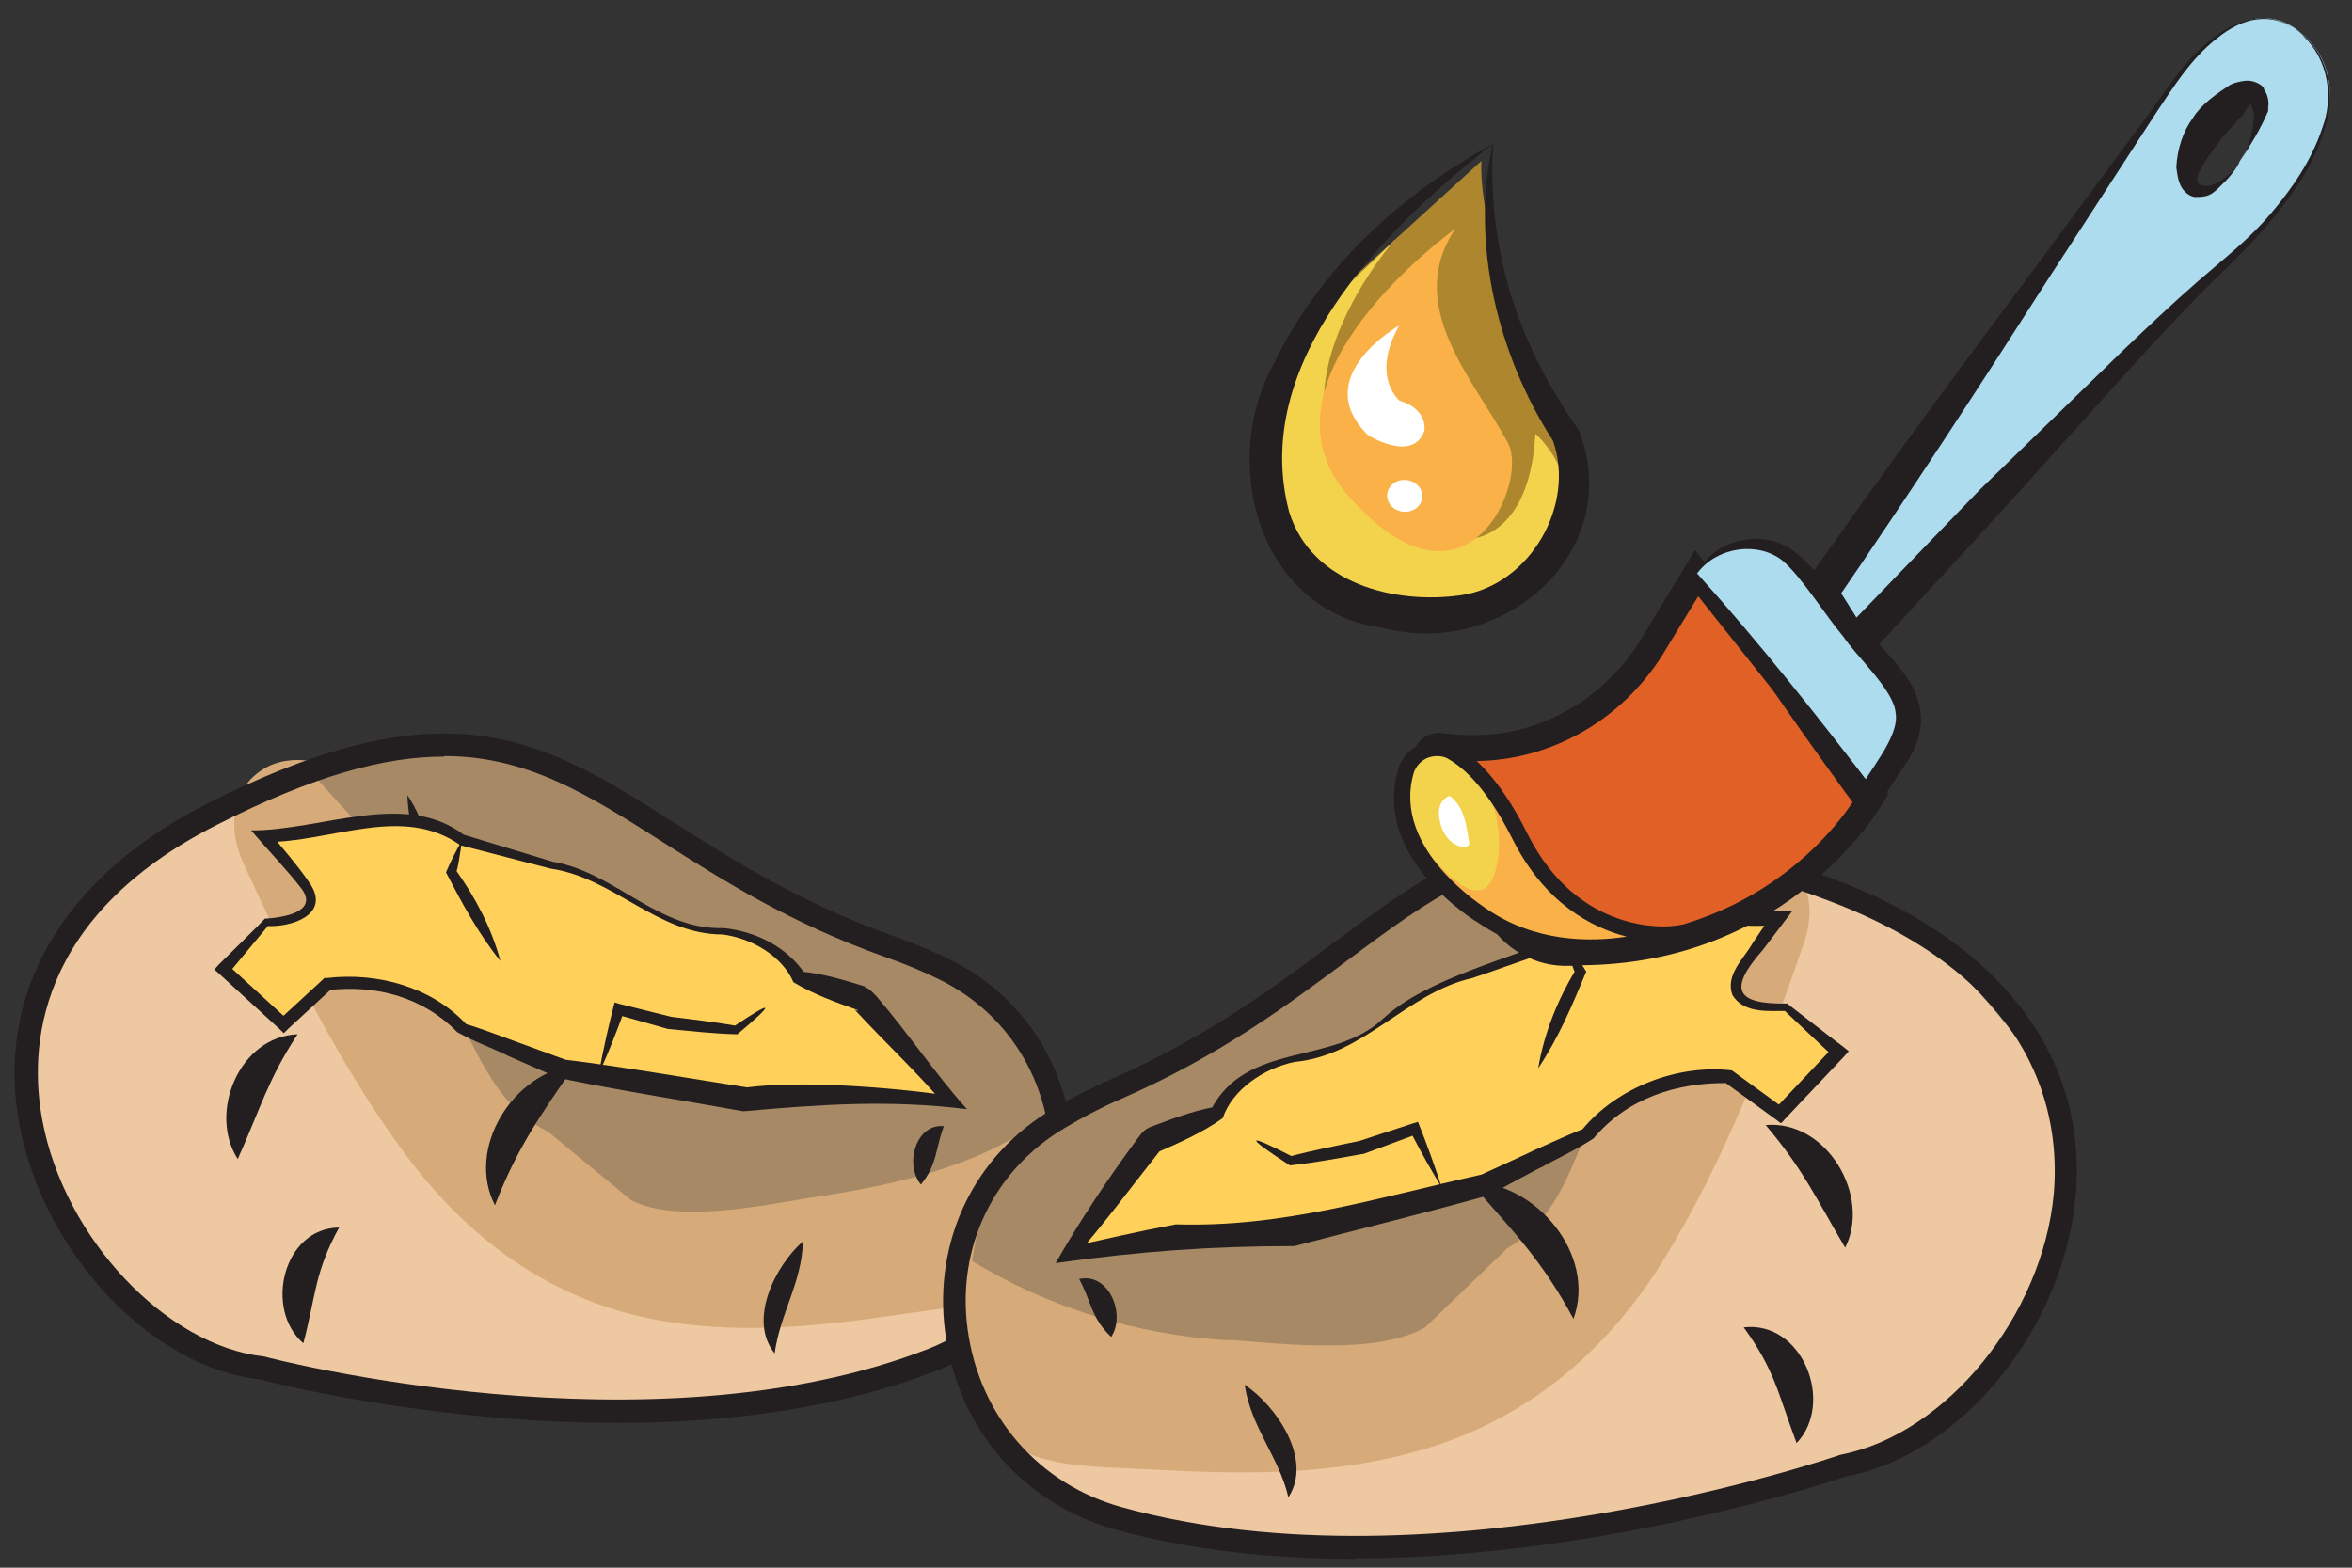 <svg width="111" height="74" viewBox="0 0 111 74" fill="none" xmlns="http://www.w3.org/2000/svg">
<rect x="0" y="0" width="111" height="74" fill="#333333" stroke="none"/>
<g clip-path="url(#clip0_2629_29309)">
<path d="M49.028 59.599C49.028 59.599 27.088 67.468 20.665 52.757C14.242 38.045 15.3 35.038 8.826 39.073C5.955 40.877 3.914 43.634 2.554 46.115C0.841 49.273 1.018 53.233 2.932 56.416L4.796 59.498C6.408 62.18 9.078 63.985 12.051 64.411L26.131 66.391C27.063 66.516 27.97 66.516 28.902 66.391L37.29 65.99L42.252 64.311C44.922 63.91 47.265 62.356 48.726 60.05L49.028 59.574V59.599Z" fill="#EDC8A1"/>
<path d="M16.731 37.443C18.519 41.328 20.484 45.163 22.751 48.797C24.464 51.528 26.454 54.035 29.451 55.238C32.197 56.34 35.245 56.491 38.116 56.115C39.653 55.914 41.139 55.839 42.399 55.488C42.776 55.388 42.852 55.438 43.028 55.162C43.406 54.636 43.784 53.759 44.011 53.157L43.633 54.736C43.885 55.288 43.834 55.263 43.507 54.736C42.525 53.283 43.129 51.152 44.489 50.325C46.001 49.398 47.789 50.025 48.772 51.478C50.459 53.984 50.484 57.318 49.023 59.573C47.764 61.553 44.993 61.679 42.776 62.004C38.847 62.581 34.691 63.107 30.383 62.18C25.824 61.177 22.096 58.446 19.224 54.611C16.076 50.401 13.658 45.488 11.466 40.701C10.736 39.097 10.912 37.218 12.449 36.29C13.758 35.488 16 35.839 16.731 37.443Z" fill="#D7AB79"/>
<path d="M34.565 41.153L45.195 46.09L48.142 48.696L49.553 52.305L49.427 52.656C46.353 55.037 42.399 55.889 38.57 56.491L38.217 56.541C35.9 56.917 31.945 57.744 29.804 56.666L25.849 53.408C23.733 52.381 22.852 50.426 21.769 48.27L17.008 39.022L14.59 36.366L21.618 35.213L29.074 37.594L34.565 41.178V41.153Z" fill="#A78965"/>
<path d="M29.152 67.167C20.084 67.167 12.402 65.162 12.276 65.112C7.187 64.586 2.049 59.172 0.915 53.082C-0.243 46.892 2.981 41.378 9.757 37.945C21.243 32.13 25.701 34.937 31.873 38.872C34.644 40.626 37.767 42.606 42.1 44.16C43.082 44.511 44.014 44.887 44.87 45.313C48.624 47.168 50.84 51.027 50.664 55.388C50.488 59.649 48.019 63.208 44.241 64.686C39.48 66.541 34.115 67.167 29.152 67.167ZM20.941 35.714C18.145 35.714 14.795 36.616 10.261 38.922C1.621 43.283 1.369 49.548 1.998 52.882C3.031 58.446 7.842 63.533 12.477 64.034C12.729 64.11 30.739 68.796 43.838 63.659C47.213 62.33 49.405 59.147 49.581 55.313C49.757 51.403 47.767 47.944 44.392 46.265C43.586 45.864 42.679 45.488 41.747 45.163C37.314 43.584 34.115 41.554 31.319 39.774C27.767 37.519 24.895 35.689 20.966 35.689L20.941 35.714Z" fill="#231F20"/>
<path d="M14.043 48.822C12.632 50.977 12.279 52.356 11.221 54.711C9.811 52.531 11.297 48.922 14.043 48.822Z" fill="#231F20"/>
<path d="M27.136 50.276C25.499 52.656 24.416 54.16 23.358 56.892C21.972 54.21 24.214 50.626 27.136 50.276Z" fill="#231F20"/>
<path d="M16.004 57.945C14.845 60.05 14.921 61.102 14.316 63.408C12.452 61.804 13.359 57.97 16.004 57.945Z" fill="#231F20"/>
<path d="M37.894 58.596C37.843 60.551 36.811 62.005 36.559 63.884C35.299 62.331 36.559 59.774 37.894 58.596Z" fill="#231F20"/>
<path d="M44.545 53.158C44.142 54.21 44.242 54.962 43.461 55.915C42.681 54.987 43.209 53.032 44.545 53.158Z" fill="#231F20"/>
<path d="M19.252 37.569C19.68 38.22 19.957 38.922 20.209 39.649C19.983 40.05 19.68 40.376 19.378 40.727C19.529 40.451 19.05 41.804 18.849 42.13C18.799 41.554 18.849 41.002 18.899 40.451C19.151 40.125 19.353 39.749 19.63 39.423L19.579 39.674C19.378 38.997 19.252 38.296 19.227 37.544L19.252 37.569Z" fill="#231F20"/>
<path d="M40.668 47.142C40.517 47.117 37.746 46.19 37.746 46.19C37.746 46.19 36.738 44.185 33.842 43.934C32.078 43.784 30.945 43.258 30.24 42.731C29.308 42.055 28.3 41.478 27.217 41.178L21.826 39.649C21.524 39.498 19.66 38.546 19.635 38.546L15.227 39.173L12.481 39.448L14.219 41.478C15.957 43.508 12.632 43.533 12.632 43.533L10.617 45.764L13.464 48.37L15.529 46.466L16.587 46.416C18.552 46.34 20.466 47.117 21.877 48.546L26.562 50.451L35.202 51.879L40.164 51.578C40.164 51.578 42.935 51.804 43.162 51.854C43.388 51.879 44.925 52.005 44.925 52.005C44.925 52.005 40.819 47.167 40.668 47.142Z" fill="#FFD05A"/>
<path d="M40.521 47.694C39.463 47.318 38.405 46.942 37.447 46.366C36.919 45.138 35.483 44.285 34.097 44.11C31.024 44.11 28.959 41.428 25.986 41.002L21.729 39.9C18.984 37.945 15.608 39.774 12.485 39.749L12.687 39.248C13.316 40.025 14.122 40.927 14.676 41.779C15.558 43.208 13.694 43.784 12.586 43.709C12.51 43.709 12.687 43.659 12.687 43.659L10.772 45.965C10.747 46.04 10.772 45.538 10.747 45.538L13.593 48.145H13.165L15.231 46.24L15.306 46.165H15.432C17.775 45.889 20.344 46.566 22.006 48.346C22.485 48.471 23.745 48.947 24.299 49.148L26.692 50.025C29.034 50.3 32.536 50.902 35.256 51.328C37.8 51.002 41.906 51.303 44.904 51.729L44.652 52.23C43.342 50.676 41.755 49.198 40.37 47.694C40.243 47.569 40.37 47.719 40.495 47.694H40.521ZM40.798 46.591C41.05 46.666 41.201 46.867 41.377 47.042C42.838 48.746 44.148 50.701 45.634 52.355C41.956 51.904 38.732 52.13 35.08 52.456C32.158 51.929 29.236 51.478 26.339 50.877L23.997 49.849C23.19 49.448 22.435 49.198 21.578 48.721C19.966 47.067 17.75 46.466 15.457 46.742L15.659 46.666L13.593 48.571L13.392 48.772L13.19 48.571L10.344 45.965L10.117 45.764L10.319 45.538C10.319 45.538 12.46 43.433 12.46 43.408L12.51 43.358H12.586C13.341 43.308 14.979 43.057 14.273 42.005C13.568 41.077 12.636 40.125 11.855 39.198C15.205 39.198 19.085 37.293 21.881 39.398L26.087 40.676C29.034 41.178 31.049 43.909 34.148 43.809C35.634 43.96 37.12 44.661 38.027 46.015L37.85 45.864C38.883 45.965 39.84 46.265 40.823 46.566L40.798 46.591Z" fill="#231F20"/>
<path d="M21.803 39.674C21.752 40.075 21.526 41.579 21.5 41.052C22.432 42.355 23.188 43.784 23.616 45.363C22.583 44.085 21.803 42.631 21.047 41.178C21.274 40.651 21.526 40.15 21.803 39.674Z" fill="#231F20"/>
<path d="M28.273 50.601C28.475 49.498 28.727 48.396 29.004 47.318L29.256 47.393L31.674 47.995C32.48 48.095 33.765 48.245 34.747 48.421L34.596 48.471C36.611 47.117 36.561 47.343 34.797 48.822C33.689 48.797 32.606 48.671 31.523 48.571L29.13 47.894L29.457 47.719C29.105 48.696 28.727 49.649 28.299 50.601H28.273Z" fill="#231F20"/>
<path d="M46.847 67.418C46.847 67.418 71.482 73.508 76.646 57.769C81.81 42.03 80.299 39.022 87.755 42.581C91.08 44.16 93.599 46.817 95.362 49.248C97.604 52.355 97.881 56.441 96.218 59.899L94.581 63.258C93.17 66.165 90.5 68.27 87.326 68.972L72.339 72.305C71.356 72.531 70.349 72.606 69.366 72.531L60.852 72.806L54.681 72.13C51.759 71.954 49.039 70.074 47.175 67.844L46.797 67.393L46.847 67.418Z" fill="#EDC8A1"/>
<path d="M79.042 41.629C77.581 45.814 75.918 49.924 73.928 53.859C72.417 56.842 70.578 59.598 67.48 61.127C64.659 62.531 61.359 62.957 58.235 62.831C56.548 62.781 54.935 62.831 53.55 62.581C53.122 62.506 53.046 62.581 52.82 62.305C52.341 61.804 51.837 60.927 51.51 60.325L52.114 61.929C51.913 62.506 51.963 62.506 52.24 61.929C53.122 60.35 52.215 58.195 50.653 57.468C48.915 56.641 47.051 57.468 46.17 59.047C44.633 61.804 45.036 65.212 46.875 67.418C48.487 69.348 51.484 69.197 53.928 69.348C58.26 69.573 62.794 69.749 67.329 68.37C72.14 66.917 75.843 63.759 78.462 59.548C81.334 54.912 83.374 49.623 85.137 44.511C85.742 42.807 85.314 40.877 83.55 40.05C82.039 39.348 79.671 39.924 79.067 41.629H79.042Z" fill="#D7AB79"/>
<path d="M60.229 47.092L50.128 52.681L46.476 56.14L45.871 59.523C49.473 61.704 53.554 62.982 57.76 63.258H58.163C60.708 63.458 65.065 63.934 67.257 62.656L71.136 58.922C73.277 57.669 74.007 55.563 74.939 53.258L78.945 43.283L81.237 40.325L73.504 39.774L65.745 42.907L60.254 47.117L60.229 47.092Z" fill="#A78965"/>
<path d="M63.929 73.583C60.151 73.583 56.297 73.207 52.669 72.205C48.287 71.002 45.214 67.443 44.609 62.906C44.03 58.596 45.969 54.536 49.672 52.355C50.554 51.829 51.511 51.353 52.518 50.902C57.002 48.922 60.151 46.591 62.922 44.511C69.093 39.924 73.551 36.616 86.625 41.528C94.408 44.461 98.539 49.899 97.96 56.44C97.406 62.731 92.544 68.696 87.103 69.698C87.028 69.723 75.894 73.558 63.929 73.558V73.583ZM75.592 40.15C70.554 40.15 67.481 42.431 63.551 45.363C60.73 47.468 57.531 49.849 52.947 51.854C51.964 52.28 51.057 52.756 50.226 53.257C46.901 55.237 45.138 58.871 45.667 62.756C46.221 66.841 49.017 70.074 52.972 71.152C67.758 75.237 86.65 68.746 86.851 68.671C91.839 67.718 96.398 62.104 96.927 56.34C97.229 52.781 96.272 46.265 86.272 42.506C81.813 40.827 78.413 40.125 75.642 40.125L75.592 40.15Z" fill="#231F20"/>
<path d="M83.328 53.107C86.2 52.856 88.316 56.44 87.081 58.896C85.696 56.541 85.091 55.187 83.328 53.107Z" fill="#231F20"/>
<path d="M69.371 55.789C72.469 55.789 75.366 59.222 74.258 62.255C72.797 59.523 71.411 58.12 69.371 55.789Z" fill="#231F20"/>
<path d="M82.293 62.656C85.064 62.33 86.6 66.215 84.787 68.12C83.905 65.764 83.779 64.711 82.293 62.656Z" fill="#231F20"/>
<path d="M58.738 65.362C60.275 66.39 61.962 68.921 60.804 70.676C60.35 68.746 59.041 67.393 58.738 65.362Z" fill="#231F20"/>
<path d="M50.93 60.375C52.34 60.05 53.146 62.054 52.441 63.107C51.484 62.205 51.509 61.428 50.93 60.375Z" fill="#231F20"/>
<path d="M76.349 41.979C76.425 42.731 76.349 43.483 76.224 44.185L76.148 43.909C76.501 44.21 76.752 44.561 77.055 44.886C77.206 45.438 77.307 46.014 77.332 46.616C77.08 46.315 76.4 44.937 76.601 45.212C76.249 44.886 75.871 44.561 75.594 44.185C75.77 43.408 75.997 42.681 76.375 41.954L76.349 41.979Z" fill="#231F20"/>
<path d="M54.378 53.809C54.529 53.759 57.426 52.556 57.426 52.556C57.426 52.556 58.258 50.4 61.381 49.874C63.27 49.573 64.429 48.897 65.134 48.32C66.066 47.543 67.074 46.842 68.207 46.441L73.85 44.385C74.177 44.21 76.066 43.032 76.091 43.032L80.928 43.258L83.925 43.308L82.313 45.563C80.701 47.819 84.278 47.518 84.278 47.518L86.746 49.623L83.976 52.556L81.532 50.776L80.374 50.826C78.258 50.927 76.268 51.904 74.908 53.508L70.071 55.889L60.902 58.17L55.487 58.32C55.487 58.32 52.514 58.821 52.288 58.871C52.061 58.922 50.398 59.197 50.398 59.197C50.398 59.197 54.252 53.834 54.404 53.784L54.378 53.809Z" fill="#FFD05A"/>
<path d="M54.203 53.232C55.211 52.856 56.218 52.455 57.301 52.255L57.125 52.43C58.788 49.122 62.919 50.325 65.287 48.069C67.327 46.19 71.256 45.263 73.775 44.16C74.38 43.759 75.362 43.157 76.143 42.731C78.939 42.856 81.735 42.982 84.582 43.007C84.355 43.308 83.448 44.511 83.196 44.836C81.559 46.691 81.886 47.418 84.355 47.368L84.405 47.418C84.405 47.418 86.949 49.398 86.974 49.398L87.251 49.623L87.025 49.874L84.254 52.806C84.002 53.082 84.103 53.057 83.826 52.856L81.382 51.077L81.584 51.127C79.141 51.077 76.773 51.854 75.211 53.734C74.329 54.31 73.574 54.636 72.717 55.112C72.667 55.112 70.324 56.39 70.274 56.415C67.226 57.267 64.153 58.019 61.08 58.821C57.15 58.821 53.725 59.072 49.82 59.623C50.979 57.593 52.289 55.638 53.674 53.759C53.825 53.558 53.977 53.333 54.228 53.232H54.203ZM54.581 54.385C54.707 54.385 54.833 54.21 54.732 54.335C53.422 55.989 52.087 57.794 50.677 59.398L50.349 58.896C52.012 58.52 53.75 58.12 55.488 57.794C60.551 57.944 64.883 56.566 69.947 55.438C69.468 55.638 72.415 54.31 72.314 54.335C72.894 54.084 74.178 53.483 74.682 53.307C76.345 51.303 79.216 50.225 81.735 50.526L84.178 52.305L83.75 52.355L86.521 49.423C86.521 49.423 86.571 49.949 86.521 49.874L84.178 47.669L84.304 47.719C83.448 47.719 82.289 47.844 81.76 46.967C81.408 46.014 82.314 45.237 82.718 44.511L83.65 43.132L83.901 43.658C80.551 43.984 76.798 42.405 73.952 44.611C73.926 44.611 69.543 46.165 69.493 46.165C66.37 46.867 64.38 49.824 61.105 50.125C59.644 50.425 58.158 51.428 57.705 52.781C56.722 53.483 55.614 53.959 54.531 54.435L54.581 54.385Z" fill="#231F20"/>
<path d="M73.853 44.385C74.231 44.861 74.558 45.362 74.861 45.864C74.206 47.443 73.551 48.996 72.594 50.425C72.871 48.771 73.501 47.217 74.357 45.788C74.407 46.365 73.979 44.861 73.853 44.385Z" fill="#231F20"/>
<path d="M68.156 56.24C67.576 55.312 67.047 54.36 66.544 53.383L66.871 53.533L64.377 54.46C63.219 54.661 62.06 54.886 60.876 55.011C58.785 53.658 58.685 53.407 61.027 54.611L60.876 54.586C61.909 54.31 63.294 54.034 64.151 53.859L66.67 53.032L66.921 52.956C67.35 54.034 67.753 55.137 68.105 56.265L68.156 56.24Z" fill="#231F20"/>
<path d="M68.032 35.238C68.763 35.338 69.77 35.413 70.979 35.238C73.876 34.812 76.395 33.058 77.906 30.677L80.098 27.093L88.41 37.544C88.41 37.544 84.204 45.338 73.801 44.962C72.415 44.912 71.181 44.085 70.602 42.882L67.352 36.115C67.151 35.664 67.528 35.188 68.032 35.263V35.238Z" fill="#E16026"/>
<path d="M74.529 45.589C74.277 45.589 74.025 45.589 73.748 45.589C72.162 45.539 70.701 44.561 70.02 43.133L66.771 36.366C66.57 35.965 66.62 35.489 66.897 35.113C67.174 34.737 67.627 34.536 68.106 34.611C68.711 34.687 69.693 34.762 70.852 34.611C73.496 34.21 75.864 32.657 77.35 30.326L79.995 25.965L89.114 37.468L88.912 37.819C88.912 37.819 84.605 45.564 74.504 45.564L74.529 45.589ZM67.93 35.864L71.179 42.581C71.658 43.584 72.716 44.26 73.824 44.31C82.565 44.636 86.696 39.072 87.628 37.569L80.147 28.145L78.434 30.952C76.746 33.609 74.051 35.363 71.053 35.814C69.995 35.965 68.937 35.965 67.93 35.814V35.864Z" fill="#231F20"/>
<path d="M108.73 1.68C105.707 -1.178 102.332 4.261 102.332 4.261L85.934 27.945L87.47 30.501C87.47 30.501 87.571 30.376 87.772 30.175C89.813 28.02 101.45 15.539 104.851 12.607C108.579 9.399 111.778 4.562 108.755 1.68H108.73ZM105.682 7.669C105.455 8.07 105.128 8.421 104.674 8.722C104.422 8.847 104.271 9.098 103.667 8.973C103.365 8.847 103.289 8.572 103.264 8.421C103.239 8.246 103.264 8.121 103.264 7.97C103.516 6.968 103.994 6.216 104.624 5.489C104.926 5.138 105.254 4.812 105.657 4.537C105.833 4.436 106.211 4.236 106.488 4.512C106.664 4.737 106.639 4.963 106.715 5.163C106.538 6.065 106.186 6.867 105.682 7.644V7.669Z" fill="#ACDCED"/>
<path d="M108.734 1.68C108.154 1.179 107.424 0.828 106.643 0.903C105.887 0.953 105.182 1.354 104.602 1.831C103.393 2.783 102.587 4.086 101.731 5.364L96.718 13.084C93.418 18.247 90.068 23.384 86.592 28.447V27.545C87.146 28.397 87.675 29.224 88.179 30.101L86.844 29.951L93.418 23.134L100.22 16.517C101.378 15.415 102.512 14.337 103.721 13.284C104.93 12.232 106.164 11.279 107.172 10.076C108.179 8.898 109.086 7.57 109.59 6.066C110.144 4.613 109.892 2.833 108.708 1.705L108.734 1.68ZM108.734 1.68C109.943 2.758 110.245 4.562 109.716 6.066C109.262 7.595 108.381 8.948 107.373 10.176C106.391 11.405 105.207 12.532 104.099 13.61C102.99 14.738 101.907 15.891 100.849 17.044L94.502 24.086L88.078 31.078L87.348 31.881L86.743 30.928C86.214 30.076 85.736 29.224 85.207 28.347L84.93 27.895L85.232 27.47C88.758 22.457 92.386 17.52 96.063 12.607L101.529 5.214C102.411 3.986 103.267 2.633 104.527 1.73C105.131 1.279 105.862 0.903 106.643 0.853C107.424 0.803 108.179 1.179 108.734 1.705V1.68Z" fill="#231F20"/>
<path d="M105.683 7.67C105.457 8.096 105.129 8.472 104.751 8.823C104.751 8.823 104.499 9.099 104.273 9.199C104.046 9.299 103.819 9.299 103.618 9.299H103.567C103.265 9.249 102.988 8.973 102.887 8.698C102.761 8.422 102.761 8.196 102.711 7.921V7.845C102.761 7.043 103.013 6.216 103.492 5.565C103.895 4.913 104.625 4.412 105.28 3.986H105.331V3.961C105.482 3.911 105.708 3.835 105.986 3.81C106.263 3.785 106.666 3.911 106.842 4.161V4.211C107.094 4.562 107.069 4.963 107.043 5.064V5.239C106.666 6.141 106.162 6.918 105.683 7.67ZM105.683 7.67C106.187 6.918 106.414 5.991 106.363 5.114V5.289C106.237 4.938 106.187 4.863 106.086 4.838V4.888C106.086 4.888 106.187 4.963 106.162 4.988C106.162 5.013 106.086 5.064 105.986 5.164H106.036C105.658 5.69 105.23 6.041 104.827 6.567C104.449 7.069 104.096 7.52 103.794 8.121V8.046C103.719 8.322 103.618 8.572 103.794 8.672H103.744C104.046 8.798 104.247 8.848 104.625 8.622C105.054 8.422 105.431 8.071 105.683 7.67Z" fill="#231F20"/>
<path d="M67.574 35.163C67.574 35.163 70.319 35.263 71.957 39.875C73.594 44.511 77.952 44.386 77.952 44.386C77.952 44.386 71.251 44.562 68.43 42.005C68.43 42.005 63.544 37.444 67.574 35.163Z" fill="#F4D34C"/>
<path d="M69.689 36.416C69.689 36.416 71.225 38.471 70.596 41.028C69.966 43.559 67.648 40.501 67.648 40.501L68.429 42.005C68.429 42.005 72.51 45.689 77.296 44.461C77.296 44.461 72.661 41.403 71.754 39.499C71.754 39.499 70.973 37.419 69.689 36.416Z" fill="#F9B148"/>
<path d="M75.105 45.138C73.468 45.138 71.553 44.787 69.765 43.559C69.589 43.459 64.752 40.502 65.987 36.316C66.138 35.765 66.566 35.314 67.095 35.088C67.624 34.888 68.203 34.913 68.707 35.188C69.891 35.865 71.049 37.269 72.082 39.349C74.501 44.186 78.757 43.735 78.934 43.709L81.856 43.359L79.11 44.436C79.11 44.436 77.271 45.138 75.055 45.138H75.105ZM67.825 35.69C67.674 35.69 67.548 35.715 67.397 35.765C67.07 35.89 66.818 36.166 66.717 36.492C65.659 40.126 70.118 42.857 70.168 42.907C72.435 44.461 75.004 44.486 76.767 44.211C75.105 43.785 72.914 42.632 71.402 39.649C70.193 37.218 69.06 36.216 68.329 35.815C68.178 35.715 67.977 35.69 67.8 35.69H67.825Z" fill="#231F20"/>
<path d="M68.403 37.569C68.403 37.569 67.647 37.795 68 38.949C68.353 40.102 69.437 40.153 69.336 39.751C69.235 39.35 69.21 38.096 68.403 37.569Z" fill="white"/>
<path d="M80.092 27.068C81.15 25.364 83.668 25.188 84.953 26.742L89.437 32.181C90.192 33.108 90.268 34.361 89.638 35.364L88.102 37.795L80.066 27.043L80.092 27.068Z" fill="#ACDCED"/>
<path d="M80.092 27.068C80.772 25.589 82.913 24.938 84.449 25.865C85.709 26.742 86.742 28.321 87.799 29.374C88.706 30.627 90.369 31.805 90.621 33.509C90.797 34.436 90.344 35.539 89.89 36.115C89.538 36.617 88.454 38.346 88.127 38.822C85.306 34.988 82.56 31.103 80.066 27.068H80.092ZM80.092 27.068C83.089 30.401 85.86 33.91 88.58 37.469L87.623 37.494C88.127 36.466 89.663 34.787 89.462 33.659C89.386 32.582 87.623 31.003 86.993 30.05C86.162 29.073 85.004 27.193 84.097 26.441C82.963 25.564 81.049 25.79 80.092 27.068Z" fill="#231F20"/>
<path d="M60.318 17.669C57.9 23.007 60.646 27.945 63.769 28.446C66.893 28.947 70.268 31.153 73.568 25.965C73.568 25.965 76.742 24.662 72.409 18.897C72.409 18.897 69.714 10.476 69.915 7.594L61.275 15.464C61.275 15.464 62.711 14.987 62.081 20.526C61.452 26.04 63.114 27.468 61.225 25.639C61.225 25.639 59.285 23.283 60.092 20.526" fill="#AD862E"/>
<path d="M65.809 11.328C65.809 11.328 59.914 18.095 63.819 22.506C67.723 26.917 72.131 26.591 72.459 20.476C72.459 20.476 74.247 21.954 74.02 24.561C74.02 24.561 71.501 31.679 63.844 27.994C63.517 27.844 63.239 27.644 63.013 27.393C63.013 27.393 62.484 27.393 62.459 27.393C58.705 23.383 59.486 17.318 63.416 13.634L65.809 11.353V11.328Z" fill="#F4D34C"/>
<path d="M70.469 6.792C65.229 10.852 58.982 17.193 60.846 24.185C61.904 27.544 65.808 28.546 68.957 28.095C72.207 27.619 74.373 23.834 73.29 20.802C70.72 16.817 69.385 11.554 70.443 6.792H70.469ZM70.469 6.792C70.166 11.829 71.652 16.24 74.524 20.326C76.715 26.09 70.922 31.102 65.305 29.649C59.335 28.872 57.521 21.754 60.141 17.118C62.358 12.556 66.186 9.123 70.469 6.792Z" fill="#231F20"/>
<path d="M68.679 10.802C68.679 10.802 58.78 17.87 63.616 23.383C69.208 29.774 72.155 22.757 71.173 20.927C69.561 17.895 66.236 14.461 68.679 10.802Z" fill="#F9B148"/>
<path d="M66.035 18.897C66.035 18.897 64.675 17.769 66.035 15.363C66.035 15.363 61.728 17.794 64.574 20.551C64.574 20.551 66.665 21.854 67.219 20.351C67.219 20.351 67.446 19.323 66.01 18.897H66.035Z" fill="white"/>
<path d="M67.124 23.482C67.162 23.068 66.821 22.699 66.364 22.657C65.906 22.616 65.504 22.918 65.467 23.332C65.429 23.746 65.769 24.115 66.227 24.156C66.685 24.198 67.086 23.895 67.124 23.482Z" fill="white"/>
</g>
<defs>
<clipPath id="clip0_2629_29309">
<rect width="110.102" height="73.583" fill="white" transform="translate(0.695)"/>
</clipPath>
</defs>
</svg>
